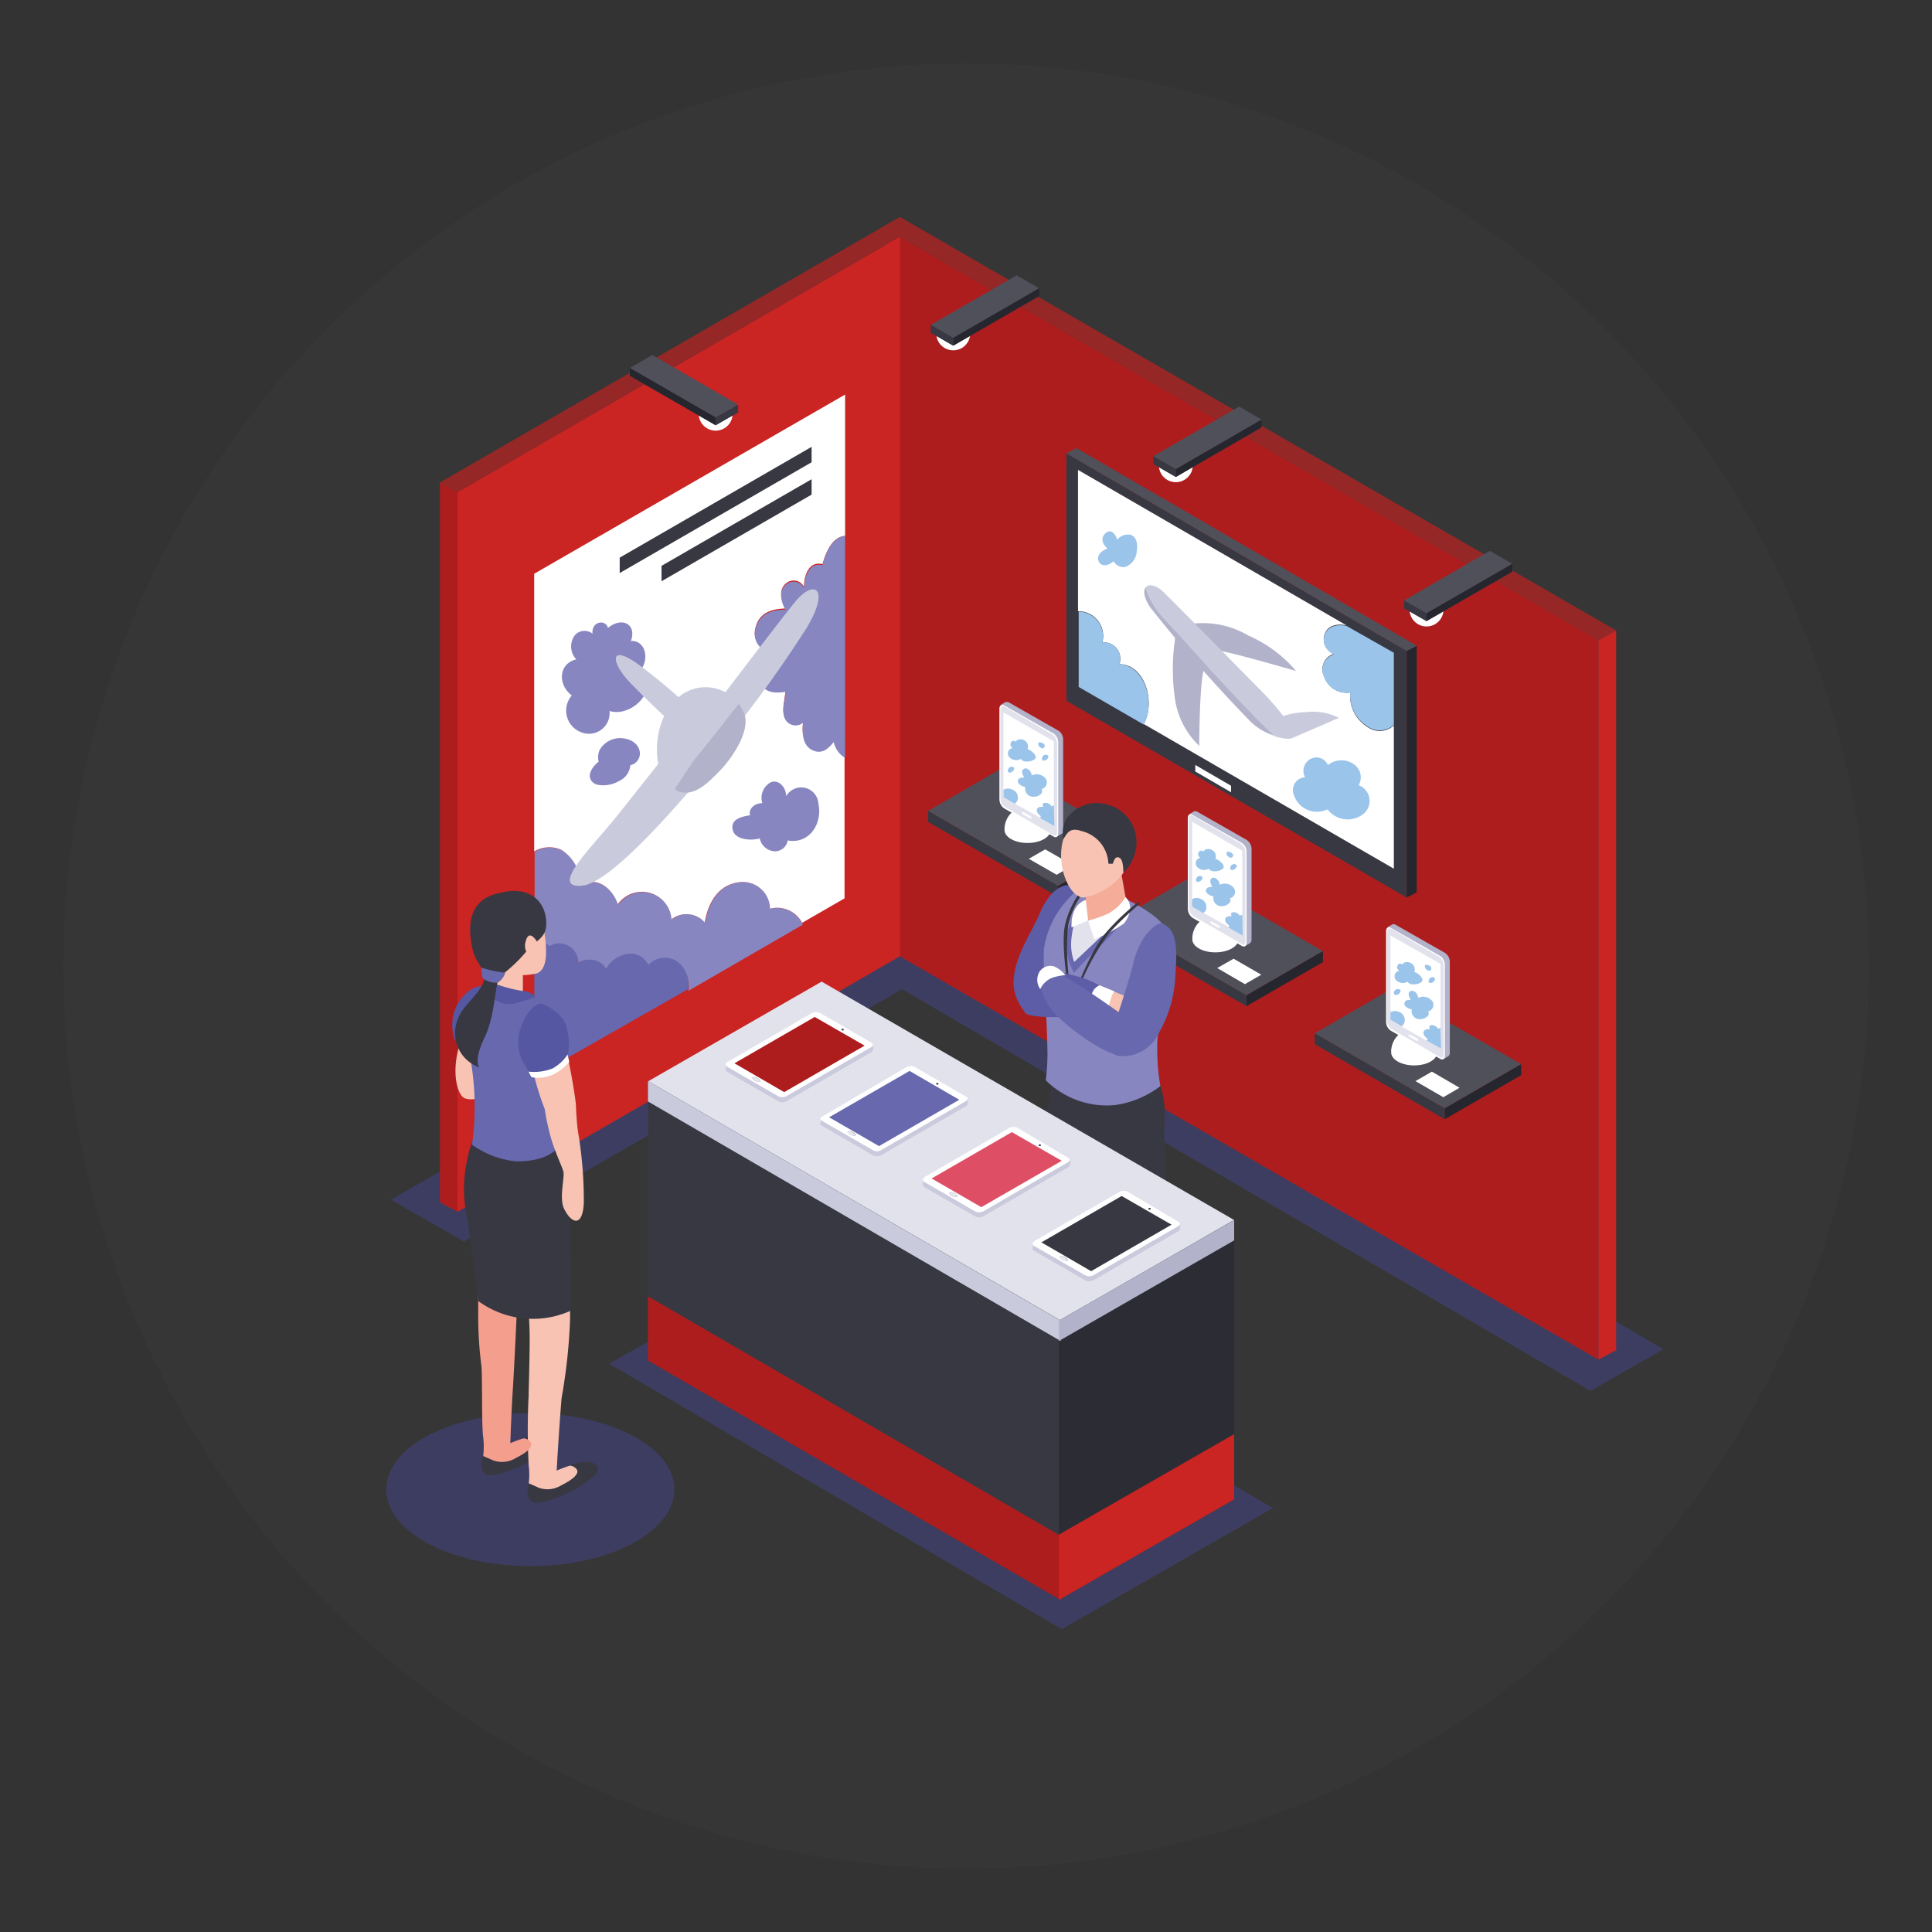 <svg id="Warstwa_1" data-name="Warstwa 1" xmlns="http://www.w3.org/2000/svg" viewBox="0 0 136.71 136.71"><rect x="0" y="0" width="136.71" height="136.71" fill="#333333" stroke="none"/><defs><style>.cls-1{fill:#595958;opacity:0.1;}.cls-2{fill:#44458f;opacity:0.5;}.cls-3{fill:#ae1d1d;}.cls-4{fill:#ca2423;}.cls-5{fill:#952726;}.cls-6{fill:#fff;}.cls-7{fill:#4c3949;}.cls-8{fill:#50505b;}.cls-9{fill:#25262e;}.cls-10{fill:#383842;}.cls-11{fill:#9bc4ea;}.cls-12{fill:#b2b2ca;}.cls-13{fill:#cacadd;}.cls-14{fill:#e2e2ed;}.cls-15{fill:#8786c0;}.cls-16{fill:#6768ae;}.cls-17{fill:#5c5da6;}.cls-18{fill:#f5ac99;}.cls-19{fill:#f9c3b3;}.cls-20{fill:#c73957;}.cls-21{fill:#2c2c34;}.cls-22{fill:#de4f66;}.cls-23{fill:#eaeaea;}.cls-24{fill:#f49e8e;}.cls-25{fill:#5557a2;}</style></defs><circle class="cls-1" cx="68.36" cy="68.36" r="63.87"/><path class="cls-2" d="M47.72,105.39c0,3-4.57,5.43-10.2,5.43s-10.19-2.43-10.19-5.43S31.89,100,37.52,100,47.72,102.4,47.72,105.39Z"/><polygon class="cls-2" points="58.07 88 43.11 96.5 75.13 115.28 90.07 106.71 58.07 88"/><polygon class="cls-2" points="117.71 95.47 65.86 65.28 64.49 66.04 62.47 64.92 27.66 84.89 32.82 87.85 63.83 70 112.54 98.42 117.71 95.47"/><polygon class="cls-3" points="113.11 96.21 62.6 67.05 62.6 16.13 113.11 45.29 113.11 96.21"/><polygon class="cls-4" points="113.11 45.29 114.36 44.61 114.36 95.54 113.11 96.21 113.11 45.29"/><polygon class="cls-5" points="63.69 15.36 62.47 16.05 113.11 45.29 114.36 44.61 63.69 15.36"/><path class="cls-6" d="M68.58,24a1.2,1.2,0,1,1-.72-1.54A1.2,1.2,0,0,1,68.58,24Z"/><polygon class="cls-7" points="73.53 20.95 67.45 24.46 65.86 23.54 71.94 20.04 73.53 20.95"/><polygon class="cls-8" points="73.53 20.4 67.45 23.91 65.86 22.99 71.94 19.48 73.53 20.4"/><polygon class="cls-9" points="73.53 20.4 73.53 20.95 67.45 24.46 67.45 23.91 73.53 20.4"/><polygon class="cls-10" points="65.86 22.99 65.86 23.54 67.45 24.46 67.45 23.91 65.86 22.99"/><path class="cls-6" d="M84.33,33.33a1.2,1.2,0,1,1-.72-1.54A1.21,1.21,0,0,1,84.33,33.33Z"/><polygon class="cls-7" points="89.27 30.24 83.2 33.75 81.61 32.83 87.69 29.32 89.27 30.24"/><polygon class="cls-8" points="89.27 29.69 83.2 33.2 81.61 32.28 87.69 28.77 89.27 29.69"/><polygon class="cls-9" points="89.27 29.69 89.27 30.24 83.2 33.75 83.2 33.2 89.27 29.69"/><polygon class="cls-10" points="81.61 32.28 81.61 32.83 83.2 33.75 83.2 33.2 81.61 32.28"/><path class="cls-6" d="M102.07,43.54a1.2,1.2,0,1,1-.72-1.54A1.2,1.2,0,0,1,102.07,43.54Z"/><polygon class="cls-7" points="107.01 40.45 100.94 43.95 99.35 43.04 105.42 39.53 107.01 40.45"/><polygon class="cls-8" points="107.01 39.9 100.94 43.4 99.35 42.49 105.42 38.98 107.01 39.9"/><polygon class="cls-9" points="107.01 39.9 107.01 40.45 100.94 43.95 100.94 43.4 107.01 39.9"/><polygon class="cls-10" points="99.35 42.49 99.35 43.04 100.94 43.95 100.94 43.4 99.35 42.49"/><polygon class="cls-10" points="75.46 49.59 99.54 63.51 99.54 46.06 75.46 32.08 75.46 49.59"/><path class="cls-6" d="M97.09,51.62A2.63,2.63,0,0,1,95.54,49a1.67,1.67,0,0,1-1.84-1.13,1.14,1.14,0,0,1,.7-1.61,1.1,1.1,0,0,1-.71-1.24c.18-.79.93-.91,1.59-.77l-19-11v10A1.75,1.75,0,0,1,78,45.46,1.16,1.16,0,0,1,79.21,47c1.8,0,2.59,2.68,1.72,4.23l17.7,10.24V51.33A1.46,1.46,0,0,1,97.09,51.62Z"/><path class="cls-11" d="M79.21,47A1.16,1.16,0,0,0,78,45.46a1.75,1.75,0,0,0-1.67-2.18v5.33l4.6,2.66C81.8,49.72,81,47.08,79.21,47Z"/><path class="cls-11" d="M95.28,44.29c-.66-.14-1.41,0-1.59.77a1.1,1.1,0,0,0,.71,1.24,1.14,1.14,0,0,0-.7,1.61A1.67,1.67,0,0,0,95.54,49a2.63,2.63,0,0,0,1.55,2.58,1.46,1.46,0,0,0,1.54-.29v-5.1Z"/><polygon class="cls-9" points="99.54 63.51 100.25 63.14 100.25 45.69 99.54 46.06 99.54 63.51"/><polygon class="cls-8" points="76.17 31.71 75.46 32.08 99.54 46.06 100.25 45.69 76.17 31.71"/><polygon class="cls-6" points="84.58 54.59 87.11 56.06 87.11 55.6 84.58 54.13 84.58 54.59"/><path class="cls-11" d="M96.14,55.56a1.11,1.11,0,0,0-.26-1.42,1.52,1.52,0,0,0-1.92,0,.87.87,0,0,0-1.34-.36A.94.94,0,0,0,92.35,55a.91.91,0,0,0-.79,1.27,1.72,1.72,0,0,0,2.38,1,1.78,1.78,0,0,0,2.62.25A1.19,1.19,0,0,0,96.14,55.56Z"/><path class="cls-11" d="M80,37.84a1,1,0,0,0-.95.35c-.12-.42-.44-.81-.83-.45s-.17.8.14,1.07c-.38.15-.79.46-.62.9s.73.32,1.06,0a.78.78,0,0,0,.85.4A1.26,1.26,0,0,0,80.44,39C80.52,38.53,80.45,38,80,37.84Z"/><path class="cls-12" d="M84.13,44.17a6.3,6.3,0,0,1,4.2.8,9.25,9.25,0,0,1,3.38,2.51S87.5,46.25,86.11,46A3,3,0,0,1,84.13,44.17Z"/><path class="cls-13" d="M90.14,50.93a5.52,5.52,0,0,1,2.31-.54,3.93,3.93,0,0,1,2.29.41l-3.36,1.45Z"/><path class="cls-12" d="M83.27,44.49a14.8,14.8,0,0,0-.14,4.89,5.72,5.72,0,0,0,1.73,3.4s0-4.71.38-5.58S83.27,44.49,83.27,44.49Z"/><path class="cls-12" d="M82.32,43.7a5.46,5.46,0,0,1-1.25-2.14c-.18.22-.15.68.3,1.39a103,103,0,0,0,7.12,8.11,4.24,4.24,0,0,0,1.69,1C88.21,50.27,83.2,44.67,82.32,43.7Z"/><path class="cls-13" d="M89.6,49.25s-6.42-6.54-7.31-7.39c-.49-.47-1-.56-1.22-.3a5.46,5.46,0,0,0,1.25,2.14c.88,1,5.89,6.57,7.86,8.39a3.44,3.44,0,0,0,1,.19C91.72,52.28,91.73,51.55,89.6,49.25Z"/><polygon class="cls-8" points="74.87 62.69 65.67 57.38 71.08 54.25 80.28 59.56 74.87 62.69"/><polygon class="cls-6" points="74.77 61.9 72.8 60.77 73.96 60.1 75.92 61.23 74.77 61.9"/><polygon class="cls-9" points="80.28 59.56 74.87 62.69 74.87 63.47 80.28 60.34 80.28 59.56"/><polygon class="cls-10" points="65.67 57.38 65.67 58.16 74.87 63.47 74.87 62.69 65.67 57.38"/><path class="cls-6" d="M72.71,57.81c-.9,0-1.63.41-1.63.92s.73.92,1.63.92,1.63-.41,1.63-.92S73.61,57.81,72.71,57.81Z"/><path class="cls-6" d="M72.71,57.05a1.63,1.63,0,0,0-1.63,1.6h3.26A1.62,1.62,0,0,0,72.71,57.05Z"/><polygon class="cls-12" points="70.83 49.87 71.35 50.1 71.18 49.66 70.83 49.87"/><path class="cls-12" d="M74.91,51.71l-3.51-2c-.18-.1-.33,0-.33.25v6.41a.77.77,0,0,0,.33.62l3.51,2c.18.1.32,0,.32-.25V52.33A.76.76,0,0,0,74.91,51.71Z"/><polygon class="cls-12" points="74.77 59.21 75.11 59.01 74.86 58.76 74.77 59.21"/><path class="cls-6" d="M74.56,51.91l-3.51-2c-.18-.1-.33,0-.33.25v6.42a.8.8,0,0,0,.33.62l3.51,2c.18.11.32,0,.32-.24V52.53A.76.76,0,0,0,74.56,51.91Z"/><path class="cls-14" d="M74.52,52l-3.41-2c-.17-.1-.32,0-.32.22V56.5a.76.76,0,0,0,.31.6l3.44,2c.17.09.26,0,.26-.21V52.66A.86.86,0,0,0,74.52,52Z"/><path class="cls-6" d="M72.91,57.75l-.49-.28c-.06,0-.11,0-.12,0a.19.19,0,0,0,.1.16l.49.28c.06,0,.12,0,.12,0A.2.2,0,0,0,72.91,57.75Z"/><path class="cls-6" d="M73.38,57.28c.06-.2.27-.21.45-.18-.07-.15-.09-.29.16-.28a.48.48,0,0,1,.41.25.85.85,0,0,1,.17-.06V52.46L71,50.41v5.47a.66.66,0,0,1,.64,0,.59.59,0,0,1,.34.73.57.57,0,0,1-.19.24l1.79,1a.75.75,0,0,1,.06-.13C73.5,57.65,73.33,57.48,73.38,57.28Z"/><path class="cls-11" d="M74.57,57a.85.85,0,0,0-.17.06.48.48,0,0,0-.41-.25c-.25,0-.23.13-.16.28-.18,0-.39,0-.45.18s.12.37.29.49a.75.75,0,0,0-.06.13l1,.56Z"/><path class="cls-11" d="M72,56.62a.59.59,0,0,0-.34-.73.66.66,0,0,0-.64,0v.52l.79.46A.57.57,0,0,0,72,56.62Z"/><path class="cls-11" d="M74,55.1a.82.82,0,0,0-1-.23c0-.26-.28-.57-.52-.48s-.16.39,0,.63c-.2,0-.39,0-.45.21s.26.42.52.46a.57.57,0,0,0,.56.69.75.75,0,0,0,.6-.25.32.32,0,0,0,0-.3A.48.48,0,0,0,74,55.1Z"/><path class="cls-11" d="M72.72,53a.52.52,0,0,0-.26-.63c-.19-.1-.5-.08-.58.11-.13-.08-.27-.1-.35.07s0,.29.13.38a.44.44,0,0,0-.28.17.42.42,0,0,0,0,.43.67.67,0,0,0,.86.17c.17.31.81.19,1,0S73.05,53.15,72.72,53Z"/><path class="cls-11" d="M73.47,52.68c0,.16.28.34.38.25C74.18,52.64,73.37,52.34,73.47,52.68Z"/><path class="cls-11" d="M74.09,53.42c-.31-.11-.49.36-.26.4S74.33,53.51,74.09,53.42Z"/><path class="cls-11" d="M71.68,54.27c-.32-.11-.5.36-.27.4S71.92,54.35,71.68,54.27Z"/><polygon class="cls-8" points="88.2 70.43 79 65.12 84.41 61.99 93.61 67.3 88.2 70.43"/><polygon class="cls-6" points="88.09 69.64 86.13 68.5 87.29 67.84 89.25 68.97 88.09 69.64"/><polygon class="cls-9" points="93.61 67.3 88.2 70.43 88.2 71.2 93.61 68.08 93.61 67.3"/><polygon class="cls-10" points="79 65.12 79 65.89 88.2 71.2 88.2 70.43 79 65.12"/><path class="cls-6" d="M86,65.55c-.9,0-1.63.41-1.63.92s.73.92,1.63.92,1.63-.41,1.63-.92S86.94,65.55,86,65.55Z"/><path class="cls-6" d="M86,64.78a1.63,1.63,0,0,0-1.63,1.61h3.26A1.64,1.64,0,0,0,86,64.78Z"/><polygon class="cls-12" points="84.16 57.61 84.67 57.84 84.51 57.4 84.16 57.61"/><path class="cls-12" d="M88.23,59.44l-3.51-2c-.17-.1-.32,0-.32.24v6.42a.79.79,0,0,0,.32.62l3.51,2c.18.1.33,0,.33-.25V60.06A.8.8,0,0,0,88.23,59.44Z"/><polygon class="cls-12" points="88.09 66.95 88.44 66.75 88.18 66.5 88.09 66.95"/><path class="cls-6" d="M87.88,59.65l-3.51-2c-.17-.1-.32,0-.32.25v6.42a.83.83,0,0,0,.32.62l3.51,2c.18.1.33,0,.33-.24V60.27A.77.77,0,0,0,87.88,59.65Z"/><path class="cls-14" d="M87.85,59.73l-3.42-2c-.17-.1-.31,0-.31.22v6.27a.73.73,0,0,0,.31.59l3.45,2c.17.1.25,0,.25-.2V60.4A.85.85,0,0,0,87.85,59.73Z"/><path class="cls-6" d="M86.23,65.49l-.49-.28c-.06,0-.11,0-.11,0a.2.2,0,0,0,.1.16l.49.28c.06,0,.11,0,.12,0A.2.2,0,0,0,86.23,65.49Z"/><path class="cls-6" d="M86.71,65c.06-.2.26-.21.45-.18-.07-.15-.09-.29.16-.28a.51.51,0,0,1,.41.25.49.49,0,0,1,.17-.06V60.2l-3.54-2.05v5.47a.62.62,0,0,1,.63,0,.6.6,0,0,1,.35.73.65.65,0,0,1-.19.24l1.79,1a.38.38,0,0,1,.06-.13C86.83,65.39,86.66,65.21,86.71,65Z"/><path class="cls-11" d="M87.9,64.75a.49.49,0,0,0-.17.06.51.51,0,0,0-.41-.25c-.25,0-.23.13-.16.28-.19,0-.39,0-.45.18s.12.37.29.49a.38.38,0,0,0-.06.13l1,.56Z"/><path class="cls-11" d="M85.34,64.36a.6.6,0,0,0-.35-.73.62.62,0,0,0-.63,0v.52l.79.46A.65.65,0,0,0,85.34,64.36Z"/><path class="cls-11" d="M87.31,62.84a.8.8,0,0,0-1-.23c0-.26-.29-.57-.52-.49s-.16.4,0,.64c-.19,0-.38,0-.45.21s.26.42.53.46a.56.56,0,0,0,.56.69.71.71,0,0,0,.59-.26.26.26,0,0,0,0-.29A.47.47,0,0,0,87.31,62.84Z"/><path class="cls-11" d="M86,60.77a.5.5,0,0,0-.25-.63c-.19-.11-.51-.08-.58.11-.13-.08-.27-.1-.36.07a.29.29,0,0,0,.13.38.41.41,0,0,0-.27.17.4.4,0,0,0,0,.43.67.67,0,0,0,.86.17c.17.3.8.19,1,0S86.38,60.89,86,60.77Z"/><path class="cls-11" d="M86.79,60.42c0,.16.28.34.39.25C87.51,60.38,86.7,60.08,86.79,60.42Z"/><path class="cls-11" d="M87.42,61.16c-.32-.11-.5.36-.27.4S87.66,61.24,87.42,61.16Z"/><path class="cls-11" d="M85,62c-.32-.11-.5.35-.27.4S85.24,62.09,85,62Z"/><polygon class="cls-8" points="102.23 78.43 93.03 73.12 98.44 69.99 107.64 75.3 102.23 78.43"/><polygon class="cls-6" points="102.13 77.64 100.16 76.5 101.32 75.83 103.28 76.97 102.13 77.64"/><polygon class="cls-9" points="107.64 75.3 102.23 78.43 102.23 79.2 107.64 76.08 107.64 75.3"/><polygon class="cls-10" points="93.03 73.12 93.03 73.89 102.23 79.2 102.23 78.43 93.03 73.12"/><path class="cls-6" d="M100.07,73.55c-.9,0-1.63.41-1.63.92s.73.92,1.63.92,1.63-.41,1.63-.92S101,73.55,100.07,73.55Z"/><path class="cls-6" d="M100.07,72.78a1.64,1.64,0,0,0-1.63,1.61h3.26A1.63,1.63,0,0,0,100.07,72.78Z"/><polygon class="cls-12" points="98.19 65.61 98.71 65.84 98.54 65.4 98.19 65.61"/><path class="cls-12" d="M102.27,67.44l-3.51-2c-.18-.11-.33,0-.33.24v6.42a.77.77,0,0,0,.33.62l3.51,2c.18.1.32,0,.32-.25V68.06A.79.79,0,0,0,102.27,67.44Z"/><polygon class="cls-12" points="102.13 74.95 102.47 74.75 102.22 74.5 102.13 74.95"/><path class="cls-6" d="M101.92,67.65l-3.51-2c-.18-.1-.33,0-.33.25v6.41a.77.77,0,0,0,.33.62l3.51,2c.18.1.32,0,.32-.25V68.27A.76.76,0,0,0,101.92,67.65Z"/><path class="cls-14" d="M101.88,67.73l-3.41-2c-.17-.1-.32,0-.32.22v6.27a.74.74,0,0,0,.31.59l3.44,2c.17.1.26,0,.26-.2V68.4A.84.84,0,0,0,101.88,67.73Z"/><path class="cls-6" d="M100.27,73.48l-.49-.27c-.06,0-.11,0-.12,0a.2.2,0,0,0,.1.16l.49.28c.06,0,.12,0,.12,0A.22.22,0,0,0,100.27,73.48Z"/><path class="cls-6" d="M100.74,73c.06-.21.27-.21.45-.18-.07-.15-.09-.29.16-.29a.51.51,0,0,1,.41.26.49.49,0,0,1,.17-.06V68.2l-3.54-2v5.46a.69.69,0,0,1,.64,0,.6.6,0,0,1,.34.74.57.57,0,0,1-.19.24l1.79,1a.75.75,0,0,1,.06-.13C100.86,73.39,100.69,73.21,100.74,73Z"/><path class="cls-11" d="M101.93,72.75a.49.49,0,0,0-.17.06.51.51,0,0,0-.41-.26c-.25,0-.23.14-.16.29-.18,0-.39,0-.45.18s.12.37.29.49a.75.75,0,0,0-.06.13l1,.56Z"/><path class="cls-11" d="M99.37,72.36a.6.6,0,0,0-.34-.74.69.69,0,0,0-.64,0v.53l.79.46A.57.57,0,0,0,99.37,72.36Z"/><path class="cls-11" d="M101.35,70.84a.82.82,0,0,0-1-.23c0-.26-.28-.57-.52-.49s-.16.4,0,.63c-.2,0-.39,0-.45.22s.26.42.52.45a.57.57,0,0,0,.56.7.76.76,0,0,0,.6-.26.32.32,0,0,0,0-.3A.47.47,0,0,0,101.35,70.84Z"/><path class="cls-11" d="M100.08,68.77a.51.51,0,0,0-.26-.63c-.19-.11-.5-.08-.58.11-.13-.08-.27-.1-.35.07s0,.29.13.38a.4.4,0,0,0-.28.17.42.42,0,0,0,0,.43.67.67,0,0,0,.86.17c.17.3.81.19,1,0S100.41,68.89,100.08,68.77Z"/><path class="cls-11" d="M100.83,68.42c0,.16.28.34.38.25C101.54,68.38,100.73,68.08,100.83,68.42Z"/><path class="cls-11" d="M101.45,69.16c-.31-.11-.49.36-.26.4S101.69,69.24,101.45,69.16Z"/><path class="cls-11" d="M99,70c-.32-.11-.5.35-.27.4S99.28,70.09,99,70Z"/><polygon class="cls-4" points="32.37 34.82 32.37 85.75 63.69 67.66 63.69 16.74 32.37 34.82"/><polygon class="cls-3" points="32.37 34.82 31.13 34.14 31.13 85.08 32.37 85.75 32.37 34.82"/><polygon class="cls-5" points="63.56 15.42 64.81 16.09 32.37 34.82 31.13 34.14 63.56 15.42"/><path class="cls-6" d="M49.51,29.68a1.2,1.2,0,1,0,2.26-.82,1.19,1.19,0,0,0-1.54-.72A1.21,1.21,0,0,0,49.51,29.68Z"/><polygon class="cls-7" points="44.57 26.59 50.64 30.09 52.23 29.18 46.16 25.67 44.57 26.59"/><polygon class="cls-8" points="44.57 26.04 50.64 29.54 52.23 28.63 46.16 25.12 44.57 26.04"/><polygon class="cls-9" points="44.57 26.04 44.57 26.59 50.64 30.09 50.64 29.54 44.57 26.04"/><polygon class="cls-10" points="52.23 28.63 52.23 29.18 50.64 30.09 50.64 29.54 52.23 28.63"/><path class="cls-15" d="M54.52,64.3a1.93,1.93,0,0,0-2.22-1.87c-1.49.2-2.18,1.51-2.4,2.84a1.72,1.72,0,0,0-2.35-.22A2.1,2.1,0,0,0,43.75,64c-.4-1.17-1.58-2.07-2.64-1.26a2.93,2.93,0,0,0-1.35-2.58,2.08,2.08,0,0,0-1.93.11v6.5a1.55,1.55,0,0,1,.31,0,1.17,1.17,0,0,1,.78.3,1.21,1.21,0,0,1,.93-.17,1.32,1.32,0,0,1,1.08,1.34,1.55,1.55,0,0,1,1.58,0,1.19,1.19,0,0,1,.4.44,2.06,2.06,0,0,1,1.74-1.08,1.37,1.37,0,0,1,1.24.8,1.61,1.61,0,0,1,2-.28,2,2,0,0,1,.81,2l8.11-4.69A2,2,0,0,0,54.52,64.3Z"/><path class="cls-16" d="M47.87,68a1.61,1.61,0,0,0-2,.28,1.37,1.37,0,0,0-1.24-.8,2.06,2.06,0,0,0-1.74,1.08,1.19,1.19,0,0,0-.4-.44,1.55,1.55,0,0,0-1.58,0,1.32,1.32,0,0,0-1.08-1.34,1.21,1.21,0,0,0-.93.17,1.17,1.17,0,0,0-.78-.3,1.55,1.55,0,0,0-.31,0v9.54L48.68,70A2,2,0,0,0,47.87,68Z"/><path class="cls-6" d="M59,52.42c-.35.47-.8.84-1.37.64-.81-.27-.9-1.19-.8-2a.84.84,0,0,1-1.18-.11c-.44-.56-.09-1.39-.08-2.08-.79.19-1.67.13-1.9-1a1.76,1.76,0,0,1,.7-1.83,1.29,1.29,0,0,1-.92-1.58c.24-1.14,1.23-1.38,2.12-1.4-.33-.62-.51-1.44.16-1.86a.81.81,0,0,1,1.16.34c0-.93.41-1.85,1.31-1.62.25-.9.72-1.94,1.6-2v-10l-22,12.68V60.25a2.08,2.08,0,0,1,1.93-.11,2.93,2.93,0,0,1,1.35,2.58c1.06-.81,2.24.09,2.64,1.26a2.1,2.1,0,0,1,3.8,1.07,1.72,1.72,0,0,1,2.35.22c.22-1.33.91-2.64,2.4-2.84a1.93,1.93,0,0,1,2.22,1.87,2,2,0,0,1,2.27,1l3-1.73V53.55A1.69,1.69,0,0,1,59,52.42Z"/><path class="cls-15" d="M58.2,40c-.9-.23-1.27.69-1.31,1.62a.81.81,0,0,0-1.16-.34c-.67.42-.49,1.24-.16,1.86-.89,0-1.88.26-2.12,1.4a1.29,1.29,0,0,0,.92,1.58,1.76,1.76,0,0,0-.7,1.83c.23,1.08,1.11,1.14,1.9,1,0,.69-.36,1.52.08,2.08a.84.84,0,0,0,1.18.11c-.1.83,0,1.75.8,2,.57.2,1-.17,1.37-.64a1.69,1.69,0,0,0,.8,1.13V37.93C58.92,38,58.45,39.05,58.2,40Z"/><path class="cls-15" d="M45.07,47.67c1-.77.66-2.41-.43-2.31.43-1.14-.57-1.77-1.62-.93-.18-.65-1.2-.44-1.09.41a.92.92,0,0,0-1.24.09,1.33,1.33,0,0,0,.09,1.73c-1.24.28-1.35,1.77-.32,2.55a1.64,1.64,0,0,0,.92,2.68,1.46,1.46,0,0,0,1.75-1.58C44.74,50.82,46.85,48.57,45.07,47.67Z"/><path class="cls-15" d="M57.91,56.85a1.22,1.22,0,0,0-2.28-.51c0-.56-.46-1.19-1.06-1a1.26,1.26,0,0,0-.63,1.49c-.6,0-1,.47-.86.86-.61.09-1.38.27-1.24,1s1.24.82,1.92.64a1.14,1.14,0,0,0,1.13.91.92.92,0,0,0,.85-.77C57.24,59.75,58.22,58.32,57.91,56.85Z"/><polygon class="cls-10" points="57.43 32.71 43.85 40.55 43.85 39.46 57.43 31.62 57.43 32.71"/><polygon class="cls-10" points="46.81 40.04 46.81 41.13 57.43 35 57.43 33.91 46.81 40.04"/><path class="cls-13" d="M48.07,52.18s-2.6,3.26-4.29,5.41-5.06,5.33-2.57,5.08,9.14-8.59,9.14-8.59Z"/><path class="cls-13" d="M50.28,50.37s4.7-6.21,6-7.8,2.51-1,.8,1.86A84.93,84.93,0,0,1,52,51.55Z"/><path class="cls-13" d="M47.61,51.24s-1.56-1.42-3-2.91-1.54-2.92.77-1.16a40.35,40.35,0,0,1,3.47,2.93Z"/><path class="cls-13" d="M52.28,49.81a2.94,2.94,0,0,0-4.61-.13c-1.45,1.44-1.74,5.15.07,6.14.6-.83,1.07-1.66,1.88-2.69C50.62,51.87,51.68,50.56,52.28,49.81Z"/><path class="cls-12" d="M51.05,54.42c1-1.09,2-2.81,1.63-3.86a3.34,3.34,0,0,0-.4-.75c-.6.75-1.66,2.06-2.66,3.32-.81,1-1.28,1.86-1.88,2.69A1.19,1.19,0,0,0,48,56C49.13,56.37,50,55.51,51.05,54.42Z"/><path class="cls-15" d="M45.28,53.33c0-.61-.56-1-1.09-1.07a1.66,1.66,0,0,0-1.77.83,1.32,1.32,0,0,0-.06.81c-.54.41-1,1.22-.17,1.61a2.21,2.21,0,0,0,1.64-.26,1.32,1.32,0,0,0,.77-1.1A.85.85,0,0,0,45.28,53.33Z"/><path class="cls-17" d="M74,71.78c2.36-.16,2.41-8.59,2.41-8.59l-.37-.51s-1.39-.6-2.49,2C73,66,71.85,67.54,71.72,69.36a3.14,3.14,0,0,0,.51,1.84C72.57,71.79,73,71.85,74,71.78Z"/><path class="cls-10" d="M73,96.66s-.51.56-1.2,1.23l-1.41,1.36c-.34.34-.06.65.59.62a11.69,11.69,0,0,0,2.61-.56,13.35,13.35,0,0,0,1.94-1,1.28,1.28,0,0,0,.58-.73v-1Z"/><path class="cls-10" d="M81.09,97.94s-.12,1.06-.2,2.38.12,2.5.52,2.65,1.56.12,2.22-1.72a7.35,7.35,0,0,0,.26-3.62Z"/><path class="cls-10" d="M82.4,79.81a7.52,7.52,0,0,0-1.84-5.76c.16-1.27-5.74.51-5.74.51S73.56,81.4,73,85a84.23,84.23,0,0,0-.34,11.4s.08.89,1.6.89a3.56,3.56,0,0,0,2.14-1l.12-8.53,1.36-6.73s.23,6.28,1.09,8.09c1.57,3.32,1.57,9.16,1.57,9.16a5.08,5.08,0,0,0,3.33,0c1.36-.68,1.09-1.44,1.09-1.44a29.28,29.28,0,0,0-2.08-8.45C82.75,85.48,82.29,81.54,82.4,79.81Z"/><path class="cls-15" d="M74,76.44a6.14,6.14,0,0,0,4.86,1.76,6.79,6.79,0,0,0,3.25-1.35,15.18,15.18,0,0,1-.21-3.29c.34-2.58.84-6.76.75-7.44-.15-1.14-2.74-2.38-2.74-2.38a4.21,4.21,0,0,0-3.75-.68,6.7,6.7,0,0,0-2.28,4c-.12,1.16.23,5,.24,7.6A15.19,15.19,0,0,1,74,76.44Z"/><path class="cls-16" d="M76.25,64.39A4.94,4.94,0,0,0,75.52,66,4.31,4.31,0,0,0,76,68.84a21.67,21.67,0,0,1,1.57-1.63A14.29,14.29,0,0,0,79,65.73Z"/><path class="cls-14" d="M76.22,64.65a7.63,7.63,0,0,0-.41,1.82,3.62,3.62,0,0,0,.2,1.6S77.65,66.52,78.2,66c.3-.3-.57-.57-1.21-.84A2.72,2.72,0,0,1,76.22,64.65Z"/><path class="cls-18" d="M76.88,63l-.12,1.79a4.4,4.4,0,0,0,.84.87,10.51,10.51,0,0,0,2.15-1.6l-.5-2.78Z"/><path class="cls-19" d="M79.52,58.22a2.35,2.35,0,0,0-3.87.28c-1.32,2-.07,5.16,1.09,5a4.47,4.47,0,0,0,2.75-1.74A3.49,3.49,0,0,0,79.52,58.22Z"/><path class="cls-6" d="M76.83,63.68,77,65.14l-1.18.48S75.68,64.07,76.83,63.68Z"/><path class="cls-6" d="M79.64,63.48a3.25,3.25,0,0,1-1.21,1.16,7.69,7.69,0,0,1-1.44.5l.45,1.33a10.94,10.94,0,0,0,2.09-1.12S80.45,64.27,79.64,63.48Z"/><path class="cls-10" d="M80.45,63.9a16.4,16.4,0,0,0-2.11,2c-1.16,1.29-2.18,4.15-2.46,4.71a16.78,16.78,0,0,1-.3-5.12,6.11,6.11,0,0,1,.84-2l-.15-.13a6.29,6.29,0,0,0-.91,2.1c-.34,1.58.36,5.4.4,5.5l.1.25.11-.24A17.08,17.08,0,0,1,78.5,66a26.6,26.6,0,0,1,2.09-2C80.67,64,80.68,63.74,80.45,63.9Z"/><polygon class="cls-6" points="75.22 69.74 75.07 71.99 75.07 71.99 76.5 72.82 76.65 70.56 75.22 69.74"/><polygon class="cls-20" points="75.31 69.95 75.3 70.2 76.52 70.9 76.53 70.65 75.31 69.95"/><polygon class="cls-14" points="75.74 70.67 75.64 72.15 76.37 72.58 76.48 71.1 75.74 70.67"/><path class="cls-10" d="M75.25,59.36c.26-.35.4-.86,1.29-.55a2.47,2.47,0,0,1,1.89,2.3,1.17,1.17,0,0,0,.32,0c.12-.45.31-.55.53-.36s.21,1,.21,1a3,3,0,0,0,.93-2.16,2.76,2.76,0,0,0-2.17-2.69A2.62,2.62,0,0,0,75.42,58,2.11,2.11,0,0,0,75.25,59.36Z"/><path class="cls-19" d="M78.42,70l1.44.58.56.22v1.67l-2.56-.67Z"/><path class="cls-17" d="M73.54,68.58a15.06,15.06,0,0,1,3,.6,6,6,0,0,1,2,1.07A4.59,4.59,0,0,1,78,71.56c-.31.36-4.68.63-5.42.16A2,2,0,0,1,73.54,68.58Z"/><path class="cls-6" d="M77.81,69.72a.93.93,0,0,0-.58.9,4.21,4.21,0,0,0,.07,1.16l1-.06s.24-.87.35-1.18a1,1,0,0,1,.21-.39Z"/><path class="cls-16" d="M81,72.93s-4.16-3-5.33-3.63A9.19,9.19,0,0,0,74,68.49a1.71,1.71,0,0,0-.41,1.08A4.09,4.09,0,0,0,74.93,72c.83.84,3.09,2.5,4.21,2.65C80.08,74.82,81,72.93,81,72.93Z"/><path class="cls-16" d="M79.26,74.73A2.83,2.83,0,0,0,82.05,73a8.72,8.72,0,0,0,1.11-3.79c.16-2.28.14-3.45-1-3.9-.6.16-1.59,1.1-2,3-.3,1.2-1.47,4.73-1.47,4.73C78.42,73.84,78.34,74.63,79.26,74.73Z"/><path class="cls-6" d="M75.39,69a4,4,0,0,0-.91.18,1.58,1.58,0,0,0-.87.81,1.12,1.12,0,0,1-.06-1.22.93.93,0,0,1,1-.4A2.12,2.12,0,0,1,75.39,69Z"/><polygon class="cls-14" points="58.14 69.46 45.85 76.52 75.05 93.45 87.33 86.33 58.14 69.46"/><polygon class="cls-10" points="45.85 96.27 75.05 113.22 75.05 93.45 45.85 76.5 45.85 96.27"/><polygon class="cls-21" points="87.33 106.1 74.93 113.22 74.93 93.45 87.33 86.33 87.33 106.1"/><polygon class="cls-3" points="45.85 96.27 75.05 113.22 75.05 108.68 45.85 91.73 45.85 96.27"/><polygon class="cls-4" points="87.33 106.1 74.93 113.22 74.93 108.59 87.33 101.48 87.33 106.1"/><polygon class="cls-13" points="45.85 77.94 75.05 94.89 75.05 93.45 45.85 76.5 45.85 77.94"/><polygon class="cls-12" points="87.33 87.77 74.93 94.89 74.93 93.45 87.33 86.33 87.33 87.77"/><path class="cls-13" d="M65.4,84,69,86.07a.61.61,0,0,0,.57,0l6-3.47c.17-.1.19-.25,0-.33L72,80.16a.64.64,0,0,0-.57,0l-6,3.47C65.28,83.75,65.26,83.9,65.4,84Z"/><rect class="cls-13" x="75.33" y="82.02" width="0.41" height="0.36" transform="translate(151.07 164.4) rotate(180)"/><rect class="cls-13" x="65.31" y="83.48" width="0.41" height="0.35" transform="translate(131.03 167.31) rotate(180)"/><path class="cls-6" d="M65.4,83.63,69,85.72a.67.67,0,0,0,.57,0l6-3.48c.17-.09.19-.24,0-.32L72,79.81a.67.67,0,0,0-.57,0l-6,3.48C65.28,83.4,65.26,83.55,65.4,83.63Z"/><polygon class="cls-22" points="65.92 83.39 69.44 85.42 75.13 82.14 71.6 80.11 65.92 83.39"/><path class="cls-10" d="M73.5,81s0,.06,0,.08a.19.19,0,0,0,.15,0s0-.07,0-.09A.16.16,0,0,0,73.5,81Z"/><path class="cls-13" d="M67.2,84.37c-.08,0,0,.15.13.24a.52.52,0,0,0,.41.08c.08,0,0-.16-.14-.24A.5.5,0,0,0,67.2,84.37Z"/><path class="cls-23" d="M67.25,84.4s0,.11.12.18a.44.44,0,0,0,.32.07s0-.11-.13-.18A.41.41,0,0,0,67.25,84.4Z"/><path class="cls-13" d="M58.16,79.66l3.61,2.09a.64.64,0,0,0,.57,0l6-3.47c.17-.1.19-.24,0-.33l-3.61-2.08a.61.61,0,0,0-.57,0l-6,3.47C58,79.43,58,79.58,58.16,79.66Z"/><rect class="cls-13" x="68.08" y="77.7" width="0.41" height="0.36" transform="translate(136.57 155.75) rotate(180)"/><rect class="cls-13" x="58.06" y="79.16" width="0.41" height="0.35" transform="translate(116.53 158.66) rotate(180)"/><path class="cls-6" d="M58.16,79.31l3.61,2.08a.61.61,0,0,0,.57,0l6-3.47c.17-.1.19-.24,0-.33l-3.61-2.09a.64.64,0,0,0-.57,0L58.2,79C58,79.08,58,79.22,58.16,79.31Z"/><polygon class="cls-16" points="58.67 79.06 62.2 81.1 67.88 77.82 64.36 75.78 58.67 79.06"/><path class="cls-10" d="M66.25,76.64s0,.07,0,.09a.16.16,0,0,0,.15,0s0-.06,0-.08A.16.16,0,0,0,66.25,76.64Z"/><path class="cls-13" d="M60,80.05c-.08,0,0,.15.13.23s.34.13.41.08,0-.15-.13-.24S60,80,60,80.05Z"/><path class="cls-23" d="M60,80.08s0,.11.13.18a.41.41,0,0,0,.31.07c.05,0,0-.11-.13-.18A.41.41,0,0,0,60,80.08Z"/><path class="cls-13" d="M51.45,75.84l3.62,2.09a.64.64,0,0,0,.57,0l6-3.47c.17-.1.19-.24,0-.33L58.08,72a.64.64,0,0,0-.57,0l-6,3.47C51.33,75.61,51.31,75.75,51.45,75.84Z"/><rect class="cls-13" x="61.38" y="73.87" width="0.41" height="0.36" transform="translate(123.16 148.1) rotate(180)"/><rect class="cls-13" x="51.36" y="75.33" width="0.41" height="0.35" transform="translate(103.13 151.02) rotate(180)"/><path class="cls-6" d="M51.45,75.48l3.62,2.09a.64.64,0,0,0,.57,0l6-3.47c.17-.1.19-.25,0-.33l-3.61-2.09a.67.67,0,0,0-.57,0l-6,3.48C51.33,75.25,51.31,75.4,51.45,75.48Z"/><polygon class="cls-3" points="51.97 75.24 55.49 77.28 61.18 73.99 57.65 71.96 51.97 75.24"/><path class="cls-10" d="M59.55,72.82s0,.06,0,.08a.16.16,0,0,0,.15,0s0-.06,0-.09A.16.16,0,0,0,59.55,72.82Z"/><path class="cls-13" d="M53.25,76.22c-.08,0,0,.15.13.24a.52.52,0,0,0,.41.08c.08-.05,0-.15-.14-.24A.5.5,0,0,0,53.25,76.22Z"/><path class="cls-23" d="M53.3,76.25s0,.12.12.18.27.11.32.08,0-.11-.13-.18S53.35,76.22,53.3,76.25Z"/><path class="cls-13" d="M73.17,88.51l3.62,2.09a.64.64,0,0,0,.57,0l6-3.47c.17-.1.19-.24,0-.33L79.8,84.69a.61.61,0,0,0-.57,0l-6,3.47C73.05,88.28,73,88.42,73.17,88.51Z"/><rect class="cls-13" x="83.1" y="86.55" width="0.41" height="0.36" transform="translate(166.6 173.45) rotate(180)"/><rect class="cls-13" x="73.08" y="88" width="0.41" height="0.35" transform="translate(146.57 176.36) rotate(180)"/><path class="cls-6" d="M73.17,88.16l3.62,2.08a.61.61,0,0,0,.57,0l6-3.47c.17-.1.19-.25,0-.33L79.8,84.33a.64.64,0,0,0-.57,0l-6,3.47C73.05,87.93,73,88.07,73.17,88.16Z"/><polygon class="cls-10" points="73.69 87.91 77.21 89.95 82.9 86.66 79.37 84.63 73.69 87.91"/><path class="cls-10" d="M81.27,85.49s0,.06,0,.09a.2.2,0,0,0,.15,0s0-.06,0-.09A.2.2,0,0,0,81.27,85.49Z"/><path class="cls-13" d="M75,88.89c-.07,0,0,.16.14.24a.52.52,0,0,0,.41.08c.08,0,0-.15-.14-.24A.52.52,0,0,0,75,88.89Z"/><path class="cls-23" d="M75,88.93s0,.11.12.18a.43.43,0,0,0,.32.07c.05,0,0-.11-.13-.18A.41.41,0,0,0,75,88.93Z"/><path class="cls-19" d="M34.29,70.3c0,.23-1.45,2.41-1.85,3.91s-.19,2.92.3,3.41,2.36-.24,2.36-.24Z"/><path class="cls-10" d="M34.12,104c.22.53.74.48,1.79.11a9.4,9.4,0,0,0,2.37-1.21c.66-.49.66-.55.75-.89s-.55-.72-1.68-.37l-.31.1a.66.66,0,0,1,.51.28c.21.39-.43.8-1.1,1.14a1.85,1.85,0,0,1-1.57.18l-.74-.32C34.08,103.51,34,103.72,34.12,104Z"/><path class="cls-19" d="M40.83,104a.67.67,0,0,0-.51-.29c-.62.21-.93.35-.93.35s.16-2.91.35-5.14a39.86,39.86,0,0,0,.6-5.58c0-.13,0-1.26,0-1.44a12.74,12.74,0,0,1-3,.38,20.52,20.52,0,0,1,.14,2.33c0,1.89-.09,4.23-.07,4.08h0a48.55,48.55,0,0,0,0,5,5.29,5.29,0,0,1,0,1.32l.74.33a1.87,1.87,0,0,0,1.56-.19C40.4,104.76,41,104.35,40.83,104Z"/><path class="cls-24" d="M37.55,102.06a.66.66,0,0,0-.51-.28,9.88,9.88,0,0,0-.93.34s.07-2.16.18-3.83c.09-1.39.28-5.35.31-6.27-1-.14-2,.09-2.76-.54,0,.22,0,1.17,0,1.39a27.35,27.35,0,0,0,.23,3.83c.07,1,0,4,.12,5a5.35,5.35,0,0,1,0,1.33l.74.32a1.85,1.85,0,0,0,1.57-.18C37.12,102.86,37.76,102.45,37.55,102.06Z"/><path class="cls-10" d="M37.4,105.94c.22.54.74.49,1.79.11a9.16,9.16,0,0,0,2.36-1.21c.67-.49.67-.55.76-.88s-.55-.73-1.68-.38l-.31.1a.67.67,0,0,1,.51.29c.21.38-.43.79-1.11,1.13a1.87,1.87,0,0,1-1.56.19l-.74-.33C37.35,105.41,37.26,105.62,37.4,105.94Z"/><path class="cls-10" d="M33.84,92.06a6.53,6.53,0,0,0,6.56.68c0-1.8,0-8.43-.39-10.43-.23-1.08-.74-2.61-.74-2.61l-5-.31a5.54,5.54,0,0,0-1.18,2.54,9.61,9.61,0,0,0,0,4.43C33.31,88,33.81,91.37,33.84,92.06Z"/><path class="cls-19" d="M37.07,63.77c.26.18,1.23.41,1.5,2.55.24,1.9-.18,2.39-.56,2.55A4.44,4.44,0,0,1,37,69l0,1.61a2.76,2.76,0,0,1-1.85,0l-.9-.38a3.16,3.16,0,0,0,.29-1.66c-.07-1.3-.53-3.16-.2-3.85A1.86,1.86,0,0,1,37.07,63.77Z"/><path class="cls-16" d="M33.4,81a6.39,6.39,0,0,0,3.15,1.18c1.89,0,2.67-.61,3.12-1.18a14.56,14.56,0,0,1-.35-5,3.9,3.9,0,0,0,.31-3.17c-.69-1.39-1.09-2.1-1.75-2.32a24.35,24.35,0,0,0-3.8-.24,4.34,4.34,0,0,0-1,3.65A19.21,19.21,0,0,1,33.4,81Z"/><path class="cls-25" d="M34.61,70.37a1.85,1.85,0,0,0,1.73.66c1-.27,1.54-.48,1.54-.48a1.1,1.1,0,0,0-.84-.42,9.91,9.91,0,0,1-2.24-.61Z"/><path class="cls-25" d="M34.37,71.19c0-.41.56-.48.54-.63s-.54-1.32-1.72-.45a3.05,3.05,0,0,0-1,3.47c.29.34,1.08.49,1.36.66C33.88,73.24,34.13,72.22,34.37,71.19Z"/><path class="cls-10" d="M38.64,65.58c-.07.74-.67,1-1.21,1.52a10.61,10.61,0,0,1-2,1.94c-.43.3-.32,2.68-1.14,4.37s-.37,2.12-.37,2.12A2.57,2.57,0,0,1,32.45,72c.37-1,1.79-1.84,1.84-2.91,0-.49-.64-1-.85-1.92-.66-2.93.7-3.76,2-4C37.72,62.6,38.78,64.07,38.64,65.58Z"/><path class="cls-19" d="M38,66.64s-.57-1-.81,0a1,1,0,0,0,.56,1.2Z"/><path class="cls-16" d="M34.07,68.47s0,.62.09.75a1.49,1.49,0,0,0,1.06.31,1.19,1.19,0,0,0,.53-.7A8.14,8.14,0,0,1,34.07,68.47Z"/><path class="cls-19" d="M40.9,80.08c-.08-.54-.13-1.37-.15-1.93,0-.16-.6-4.57-1.42-5.88-.32-.51-1.74,1.19-1.85,2.33a19.78,19.78,0,0,0,1.07,3.89,16,16,0,0,0,.5,2.25c.36,1.1.73,1.81.82,2.19s-.32,1.89.05,2.61c.49,1,1.28,1.36,1.39-.37A28.84,28.84,0,0,0,40.9,80.08Z"/><path class="cls-25" d="M38.26,71s-.82.08-1.4,1.69A3,3,0,0,0,37,75.13a8.23,8.23,0,0,0,.6.92,4,4,0,0,0,1.82-.49,2.48,2.48,0,0,0,.71-.7,4.09,4.09,0,0,0-.21-2.64A3.5,3.5,0,0,0,38.26,71Z"/><path class="cls-6" d="M40.17,74.61a3,3,0,0,1-1.08,1,3.6,3.6,0,0,1-1.69.22l.2.39a2.58,2.58,0,0,0,1.68-.25,4.19,4.19,0,0,0,1-.82C40.24,74.91,40.18,74.76,40.17,74.61Z"/></svg>